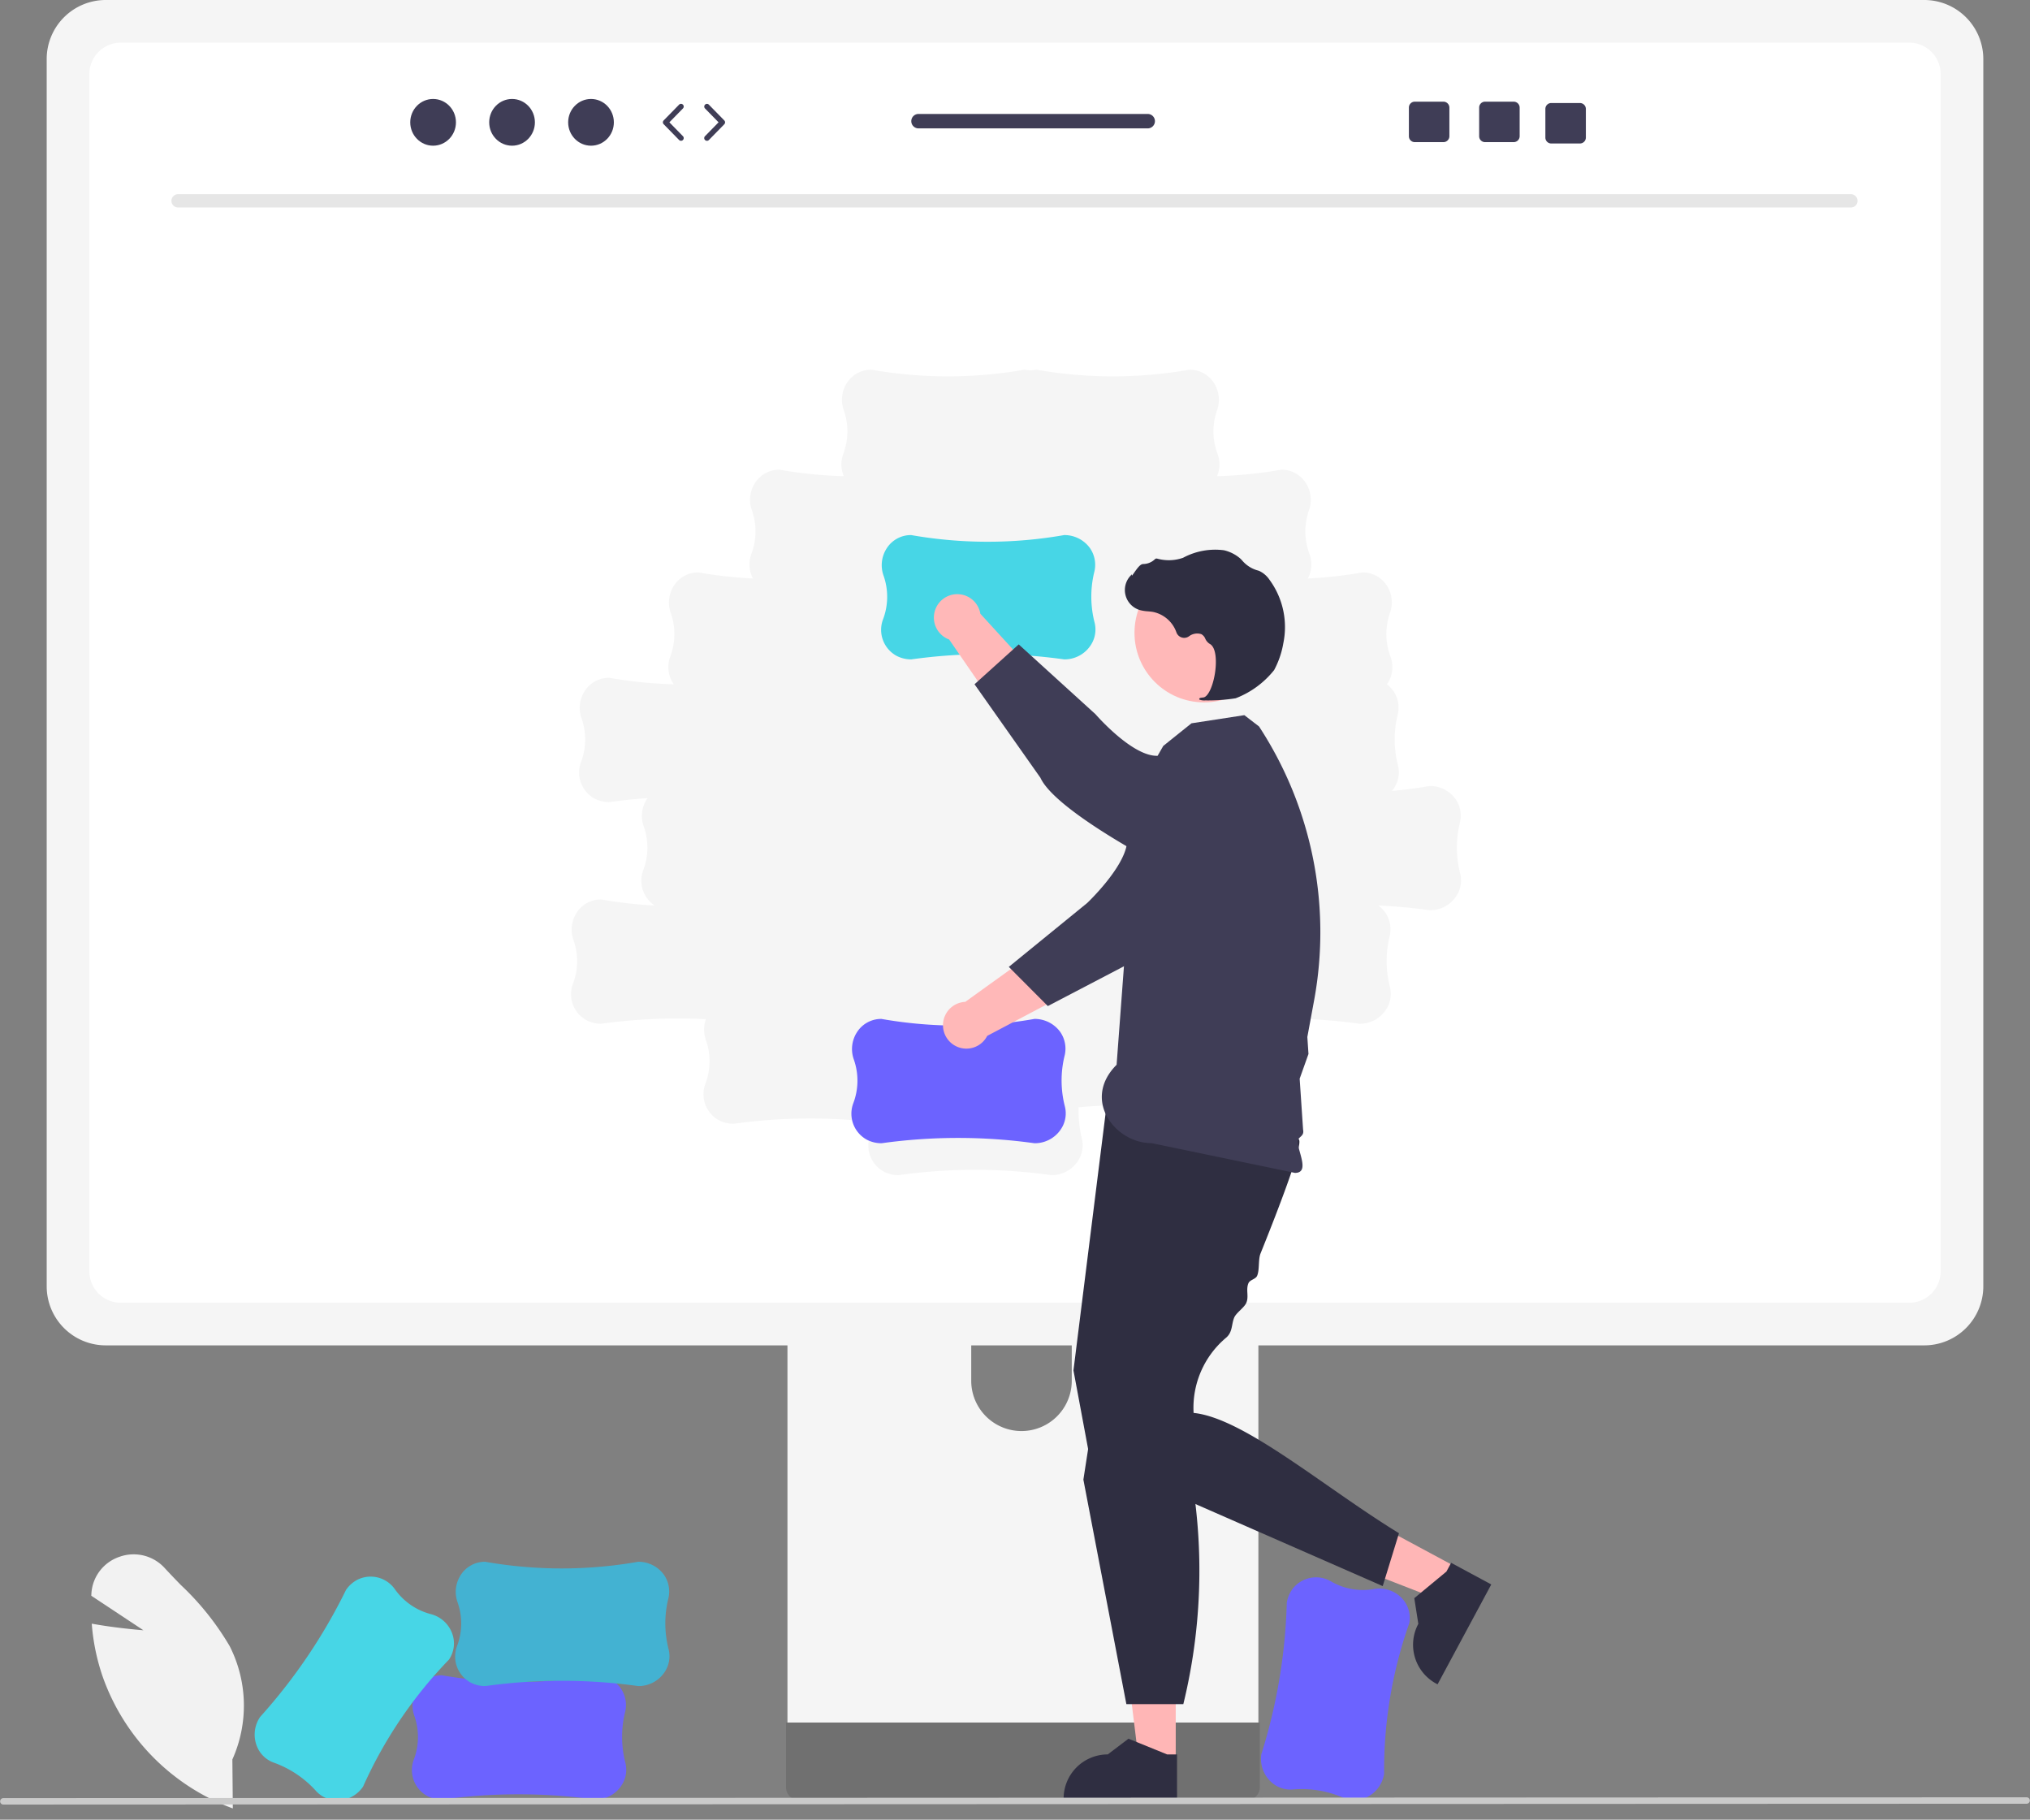 <svg id="undraw_building_blocks_re_5ahy" xmlns="http://www.w3.org/2000/svg" width="207.341" height="185.826" viewBox="0 0 207.341 185.826">
  <rect x="0" y="0" width="207.341" height="185.826" fill="#808080" stroke="none"/>
  <path id="Path_3084" data-name="Path 3084" d="M48.238,600.977l-.18-.067a22.229,22.229,0,0,1-13.094-13.337,21.568,21.568,0,0,1-1.121-5.293l-.015-.172.17.03c2.03.364,4.161.566,5.11.644l-5.327-3.525.01-.183a4.216,4.216,0,0,1,2.833-3.781,4.288,4.288,0,0,1,4.666,1.147c.53.575,1.089,1.153,1.631,1.713a27.992,27.992,0,0,1,5,6.258,13.436,13.436,0,0,1,.27,11.564l.046,5Z" transform="translate(-24.457 -416.297)" fill="#f2f2f2"/>
  <path id="Path_3085" data-name="Path 3085" d="M468.956,603.79l0-.019a56.608,56.608,0,0,0-2.85-15.362l0-.008a3.221,3.221,0,0,1,.082-1.532,3.025,3.025,0,0,1,3.373-2.05A6.492,6.492,0,0,0,474,584.06a3.163,3.163,0,0,1,2.8-.185,2.932,2.932,0,0,1,1.733,1.985c.018.071.034.142.047.215a45.141,45.141,0,0,0,2.851,15.377v.006a3.225,3.225,0,0,1-.825,2.814,3,3,0,0,1-2.4.881,10.639,10.639,0,0,0-5.029.992,2.905,2.905,0,0,1-1.98.139,3.2,3.2,0,0,1-2.247-2.494Z" transform="translate(-105.318 -548.68) rotate(20)" fill="#6c63ff"/>
  <path id="Path_3086" data-name="Path 3086" d="M291.366,390.426v68.652h48.1V390.426a2.308,2.308,0,0,0-1.627-2.209,2.125,2.125,0,0,0-.689-.107H293.689a2.318,2.318,0,0,0-2.323,2.314v0Zm18.77,23.589a5.134,5.134,0,0,1,10.268,0v7.966a5.134,5.134,0,0,1-10.268,0Z" transform="translate(-210.936 -280.975)" fill="#f5f5f5"/>
  <path id="Path_3087" data-name="Path 3087" d="M290.833,637.246v6.62a1.3,1.3,0,0,0,1.292,1.3h45.806a1.3,1.3,0,0,0,1.292-1.3v-6.62h-48.39Z" transform="translate(-210.55 -461.34)" fill="#707070"/>
  <path id="Path_3088" data-name="Path 3088" d="M17.277,6.018V131.366a6.029,6.029,0,0,0,6.024,6.024H209.055a6.029,6.029,0,0,0,6.024-6.024V6.018A6.032,6.032,0,0,0,209.055,0H23.3a6.032,6.032,0,0,0-6.024,6.018Z" transform="translate(-12.507)" fill="#f5f5f5"/>
  <path id="Path_3089" data-name="Path 3089" d="M218.925,15.762H36.271a3.227,3.227,0,0,0-3.22,3.226V141.231a3.225,3.225,0,0,0,3.22,3.22H218.925a3.225,3.225,0,0,0,3.22-3.22V18.988A3.227,3.227,0,0,0,218.925,15.762ZM172.85,102.61a3.2,3.2,0,0,1-2.862,1.755h-.019q-2.627-.366-5.272-.483a3.183,3.183,0,0,1,.714.706,3,3,0,0,1,.429,2.519,10.639,10.639,0,0,0,.058,5.126,2.906,2.906,0,0,1-.225,1.972,3.2,3.2,0,0,1-2.862,1.755h-.019a56.609,56.609,0,0,0-12.622-.336c-.017.106-.038.212-.065.318a10.639,10.639,0,0,0,.058,5.126,2.906,2.906,0,0,1-.225,1.972,3.2,3.2,0,0,1-2.862,1.755h-.019a56.607,56.607,0,0,0-12.962-.305,12.068,12.068,0,0,0,.333,3.2,2.905,2.905,0,0,1-.225,1.972,3.2,3.2,0,0,1-2.862,1.755h-.019a56.61,56.61,0,0,0-15.624,0h-.008a3.22,3.22,0,0,1-1.492-.36,3.025,3.025,0,0,1-1.4-3.69,7.823,7.823,0,0,0,.348-1.363,56.608,56.608,0,0,0-14.286.168h-.008a3.22,3.22,0,0,1-1.492-.36,3.025,3.025,0,0,1-1.4-3.69,6.491,6.491,0,0,0,.065-4.51,3.162,3.162,0,0,1,0-2.121,56.608,56.608,0,0,0-10.691.468h-.008a3.22,3.22,0,0,1-1.492-.36,3.025,3.025,0,0,1-1.4-3.69,6.491,6.491,0,0,0,.065-4.51,3.163,3.163,0,0,1,.329-2.787,2.932,2.932,0,0,1,2.268-1.342c.073,0,.146-.007.22-.007a45.588,45.588,0,0,0,5.485.62,3.036,3.036,0,0,1-1.189-3.567,6.491,6.491,0,0,0,.065-4.51A3.163,3.163,0,0,1,90,93.016c.023-.036.05-.067.075-.1q-1.963.135-3.917.407h-.008a3.22,3.22,0,0,1-1.492-.36,3.025,3.025,0,0,1-1.4-3.69,6.491,6.491,0,0,0,.065-4.51,3.163,3.163,0,0,1,.329-2.787,2.932,2.932,0,0,1,2.268-1.342c.073,0,.146-.007.22-.007a45.491,45.491,0,0,0,6.6.665,3.079,3.079,0,0,1-.373-2.784A6.491,6.491,0,0,0,92.436,74a3.163,3.163,0,0,1,.329-2.787,2.932,2.932,0,0,1,2.268-1.342c.073,0,.146-.007.22-.007a45.585,45.585,0,0,0,5.582.625,3.086,3.086,0,0,1-.181-2.468,6.491,6.491,0,0,0,.065-4.51,3.163,3.163,0,0,1,.329-2.787,2.932,2.932,0,0,1,2.268-1.342c.073,0,.146-.007.22-.007a45.5,45.5,0,0,0,6.573.664,3.088,3.088,0,0,1-.069-2.231,6.491,6.491,0,0,0,.065-4.51,3.163,3.163,0,0,1,.329-2.787,2.932,2.932,0,0,1,2.268-1.342c.073,0,.146-.007.22-.007a45.142,45.142,0,0,0,15.639,0h.006a3,3,0,0,0,1.21,0h.006a45.142,45.142,0,0,0,15.639,0c.074,0,.147,0,.22.007a2.932,2.932,0,0,1,2.268,1.342,3.163,3.163,0,0,1,.329,2.787,6.491,6.491,0,0,0,.065,4.51,3.088,3.088,0,0,1-.069,2.231,45.5,45.5,0,0,0,6.573-.664c.074,0,.147,0,.22.007a2.932,2.932,0,0,1,2.268,1.342,3.163,3.163,0,0,1,.329,2.787,6.492,6.492,0,0,0,.065,4.51,3.086,3.086,0,0,1-.181,2.468,45.581,45.581,0,0,0,5.582-.625c.074,0,.147,0,.22.007a2.932,2.932,0,0,1,2.268,1.342A3.163,3.163,0,0,1,165.9,74a6.491,6.491,0,0,0,.065,4.51,3.079,3.079,0,0,1-.377,2.79,3.18,3.18,0,0,1,.647.656,3,3,0,0,1,.429,2.519,10.639,10.639,0,0,0,.058,5.126,2.906,2.906,0,0,1-.225,1.972,3.244,3.244,0,0,1-.4.609q1.938-.17,3.867-.508h.006a3.225,3.225,0,0,1,2.617,1.324,3,3,0,0,1,.429,2.519,10.639,10.639,0,0,0,.058,5.126,2.906,2.906,0,0,1-.225,1.972Z" transform="translate(-23.927 -11.41)" fill="#fff"/>
  <path id="Path_3090" data-name="Path 3090" d="M234.967,73.2H64.059a.68.68,0,0,1,0-1.359H234.967a.68.68,0,0,1,0,1.359Z" transform="translate(-45.894 -52.01)" fill="#e6e6e6"/>
  <path id="Path_3091" data-name="Path 3091" d="M333.742,389.638h-.019a56.609,56.609,0,0,0-15.624,0h-.008a3.22,3.22,0,0,1-1.492-.36,3.025,3.025,0,0,1-1.4-3.69,6.491,6.491,0,0,0,.065-4.51,3.163,3.163,0,0,1,.329-2.787,2.932,2.932,0,0,1,2.268-1.342c.073,0,.146-.007.22-.007a45.141,45.141,0,0,0,15.639,0h.007a3.225,3.225,0,0,1,2.617,1.324,3,3,0,0,1,.429,2.519,10.639,10.639,0,0,0,.058,5.126,2.905,2.905,0,0,1-.225,1.972,3.2,3.2,0,0,1-2.862,1.755Z" transform="translate(-228.058 -272.889)" fill="#6c63ff"/>
  <path id="Path_3092" data-name="Path 3092" d="M374.224,315.843l-4.17-3.451c-3.127,1.639-7.885,8.182-7.885,8.182l-10.977,7.894a2.39,2.39,0,1,0,2.241,3.475l14.914-7.881Z" transform="translate(-252.6 -226.158)" fill="#ffb8b8"/>
  <path id="Path_3093" data-name="Path 3093" d="M398.886,273.753h0a5.71,5.71,0,0,1-.088,8.789l-2.652,2.156s-6.614,9.522-10.057,10.626l-8.839,4.617-3.985-4,8.01-6.528s3.684-3.485,4.053-6.036c.226-1.562,2.87-5.818,5.52-8.974a5.7,5.7,0,0,1,8.028-.662l.009.008Z" transform="translate(-270.227 -197.201)" fill="#3f3d56"/>
  <path id="Path_3094" data-name="Path 3094" d="M420.457,613.562H416.69L414.9,599.031h5.56Z" transform="translate(-300.369 -433.674)" fill="#ffb6b6"/>
  <path id="Path_3095" data-name="Path 3095" d="M405.135,649.487H393.55v-.147a4.509,4.509,0,0,1,4.509-4.509h0l2.116-1.605,3.948,1.606h1.011Z" transform="translate(-284.914 -465.668)" fill="#2f2e41"/>
  <path id="Path_3096" data-name="Path 3096" d="M498.551,561.794l-1.784,3.318-13.647-5.3,2.633-4.9Z" transform="translate(-349.758 -401.734)" fill="#ffb6b6"/>
  <path id="Path_3097" data-name="Path 3097" d="M530.834,580.378l-5.486,10.2-.129-.069a4.509,4.509,0,0,1-1.836-6.107h0l-.412-2.624,3.284-2.717.479-.891Z" transform="translate(-378.517 -418.572)" fill="#2f2e41"/>
  <path id="Path_3098" data-name="Path 3098" d="M400.515,410.61l-3.325,26.6,1.662,8.918,29.924,13.11,1.662-5.4c-7.649-4.68-15.826-11.764-20.978-12.285a9.346,9.346,0,0,1,3.264-7.634c.745-.588.582-1.383.883-2.1.207-.5,1.031-1.012,1.242-1.521.273-.659-.065-1.314.21-1.983.155-.377.741-.4.894-.777.262-.643.09-1.638.346-2.273.546-1.357,1.07-2.684,1.549-3.928,1.491-3.872,2.54-6.94,2.408-7.6-.416-2.078-19.742-3.117-19.742-3.117Z" transform="translate(-287.548 -297.264)" fill="#2f2e41"/>
  <path id="Path_3099" data-name="Path 3099" d="M402.6,506.691l-1.74,11.233,4.39,22.924h5.819a57.54,57.54,0,0,0,.208-26.391l-8.677-7.766Z" transform="translate(-290.205 -366.822)" fill="#2f2e41"/>
  <path id="Path_3100" data-name="Path 3100" d="M411.286,272.381l2.682-4.674,2.88-2.31,5.4-.831,1.5,1.154h0a38.376,38.376,0,0,1,5.625,27.979l-.422,2.284-.268,1.45.116,1.733-.9,2.523.124,1.847.066.987.066.99.093,1.382c.166.789-.67.685-.552,1.38.208,1.221,1.14,3.031-.276,3.036l-14.63-3.036c-3.717.015-7.177-4.417-3.589-8.005l2.081-27.889Z" transform="translate(-295.153 -191.533)" fill="#3f3d56"/>
  <ellipse id="Ellipse_351" data-name="Ellipse 351" cx="7.104" cy="7.104" rx="7.104" ry="7.104" transform="translate(115.875 57.52)" fill="#ffb8b8"/>
  <path id="Path_3101" data-name="Path 3101" d="M424.423,218.649a18.255,18.255,0,0,0,3.106-.217,9.26,9.26,0,0,0,3.931-2.88h0a8.969,8.969,0,0,0,.943-2.758,8.161,8.161,0,0,0-1.427-6.479,2.578,2.578,0,0,0-1.041-.889c-.037-.015-.076-.028-.115-.039a3.181,3.181,0,0,1-1.582-.979,2.622,2.622,0,0,0-.263-.271,3.919,3.919,0,0,0-1.635-.821,6.93,6.93,0,0,0-4.18.768,4.4,4.4,0,0,1-2.657.082.249.249,0,0,0-.235.08,1.759,1.759,0,0,1-1.2.477c-.272.012-.558.389-.9.88-.078.112-.17.242-.236.321l-.009-.152-.154.17a2.135,2.135,0,0,0,.964,3.478,4.164,4.164,0,0,0,.837.133c.171.015.349.031.519.061a3.219,3.219,0,0,1,2.392,2.089.842.842,0,0,0,1.271.409,1.391,1.391,0,0,1,1.267-.231.923.923,0,0,1,.408.463,1.2,1.2,0,0,0,.457.533c.69.356.737,1.932.49,3.245-.239,1.266-.711,2.182-1.148,2.228-.337.035-.375.059-.4.118l-.022.053.038.05a1.375,1.375,0,0,0,.581.078Z" transform="translate(-301.323 -147.123)" fill="#2f2e41"/>
  <path id="Path_3102" data-name="Path 3102" d="M344.742,210.638h-.019a56.61,56.61,0,0,0-15.624,0h-.008a3.22,3.22,0,0,1-1.492-.36,3.025,3.025,0,0,1-1.4-3.69,6.492,6.492,0,0,0,.065-4.51,3.163,3.163,0,0,1,.329-2.787,2.932,2.932,0,0,1,2.268-1.342c.073,0,.146-.007.22-.007a45.142,45.142,0,0,0,15.639,0h.006a3.225,3.225,0,0,1,2.617,1.324,3,3,0,0,1,.429,2.519,10.64,10.64,0,0,0,.058,5.126,2.905,2.905,0,0,1-.225,1.972,3.2,3.2,0,0,1-2.862,1.755Z" transform="translate(-236.022 -143.301)" fill="#47d6e6"/>
  <path id="Path_3103" data-name="Path 3103" d="M365.523,243.2l2.94-4.544c-1.993-2.914-9.048-6.875-9.048-6.875l-9.123-9.979a2.39,2.39,0,1,0-3.189,2.632l9.57,13.891,8.851,4.875Z" transform="translate(-250.16 -159.127)" fill="#ffb8b8"/>
  <path id="Path_3104" data-name="Path 3104" d="M390.274,262.11h0a5.71,5.71,0,0,1-8.739.939l-2.451-2.382s-10.273-5.364-11.772-8.654l-6.731-9.547,4.513-4.071,7.845,7.131s3.612,4.177,6.188,4.245c1.578.042,6.113,2.171,9.558,4.434a5.7,5.7,0,0,1,1.6,7.9l-.007.01Z" transform="translate(-261.045 -172.588)" fill="#3f3d56"/>
  <path id="Path_3105" data-name="Path 3105" d="M171.128,632.457h-.019a56.611,56.611,0,0,0-15.624,0h-.008a3.219,3.219,0,0,1-1.492-.36,3.025,3.025,0,0,1-1.4-3.69,6.491,6.491,0,0,0,.065-4.51,3.163,3.163,0,0,1,.329-2.787,2.932,2.932,0,0,1,2.268-1.342c.073,0,.146-.007.22-.007a45.142,45.142,0,0,0,15.639,0h.006a3.225,3.225,0,0,1,2.617,1.324,3,3,0,0,1,.429,2.519,10.639,10.639,0,0,0,.058,5.126,2.906,2.906,0,0,1-.225,1.972,3.2,3.2,0,0,1-2.862,1.755Z" transform="translate(-110.333 -448.68)" fill="#6c63ff"/>
  <path id="Path_3106" data-name="Path 3106" d="M187.128,590.457h-.019a56.606,56.606,0,0,0-15.624,0h-.008a3.22,3.22,0,0,1-1.492-.36,3.025,3.025,0,0,1-1.4-3.69,6.491,6.491,0,0,0,.065-4.51,3.163,3.163,0,0,1,.329-2.787,2.932,2.932,0,0,1,2.268-1.342c.073,0,.146-.007.22-.007a45.143,45.143,0,0,0,15.639,0h.006a3.225,3.225,0,0,1,2.617,1.324,3,3,0,0,1,.429,2.519,10.639,10.639,0,0,0,.058,5.126,2.906,2.906,0,0,1-.225,1.972,3.2,3.2,0,0,1-2.862,1.755Z" transform="translate(-121.917 -418.273)" fill="#43b2d2"/>
  <path id="Path_3107" data-name="Path 3107" d="M94.773,597.607l.012-.015a56.608,56.608,0,0,0,8.755-12.941l0-.007a3.221,3.221,0,0,1,1.134-1.034,3.025,3.025,0,0,1,3.841.908,6.491,6.491,0,0,0,3.7,2.581,3.163,3.163,0,0,1,2.124,1.834,2.932,2.932,0,0,1-.159,2.63c-.037.063-.076.125-.117.186A45.143,45.143,0,0,0,105.3,604.7l0,.005a3.225,3.225,0,0,1-2.563,1.425,3,3,0,0,1-2.327-1.056,10.64,10.64,0,0,0-4.278-2.824,2.905,2.905,0,0,1-1.508-1.291,3.2,3.2,0,0,1,.15-3.354Z" transform="translate(-68.21 -422.264)" fill="#47d6e6"/>
  <path id="Path_3108" data-name="Path 3108" d="M207.014,665.56.327,665.645a.329.329,0,0,1,0-.657l206.687-.085a.329.329,0,0,1,0,.657Z" transform="translate(-0.001 -481.361)" fill="#cacaca"/>
  <g id="Group_160" data-name="Group 160" transform="translate(41.902 10.107)">
    <ellipse id="Ellipse_352" data-name="Ellipse 352" cx="2.334" cy="2.386" rx="2.334" ry="2.386" fill="#3f3d56"/>
    <ellipse id="Ellipse_353" data-name="Ellipse 353" cx="2.334" cy="2.386" rx="2.334" ry="2.386" transform="translate(8.064)" fill="#3f3d56"/>
    <ellipse id="Ellipse_354" data-name="Ellipse 354" cx="2.334" cy="2.386" rx="2.334" ry="2.386" transform="translate(16.129)" fill="#3f3d56"/>
    <path id="Path_3109" data-name="Path 3109" d="M247.135,42.2a.275.275,0,0,1-.2-.083l-1.575-1.61a.276.276,0,0,1,0-.386l1.575-1.61a.276.276,0,1,1,.395.386l-1.386,1.417,1.386,1.417a.276.276,0,0,1-.2.469Z" transform="translate(-219.477 -37.93)" fill="#3f3d56"/>
    <path id="Path_3110" data-name="Path 3110" d="M260.855,42.2a.276.276,0,0,1-.2-.469l1.386-1.417L260.658,38.9a.276.276,0,1,1,.395-.386l1.575,1.61a.276.276,0,0,1,0,.386l-1.575,1.61a.275.275,0,0,1-.2.083Z" transform="translate(-230.55 -37.93)" fill="#3f3d56"/>
    <path id="Path_3111" data-name="Path 3111" d="M550.822,37.619h-2.929a.6.6,0,0,0-.6.6v2.932a.6.6,0,0,0,.6.6h2.929a.607.607,0,0,0,.607-.6V38.223A.607.607,0,0,0,550.822,37.619Z" transform="translate(-438.116 -37.343)" fill="#3f3d56"/>
    <path id="Path_3112" data-name="Path 3112" d="M524.822,37.619h-2.929a.6.6,0,0,0-.6.6v2.932a.6.6,0,0,0,.6.6h2.929a.607.607,0,0,0,.607-.6V38.223A.607.607,0,0,0,524.822,37.619Z" transform="translate(-419.293 -37.343)" fill="#3f3d56"/>
    <path id="Path_3113" data-name="Path 3113" d="M575.322,38.119h-2.929a.6.6,0,0,0-.6.6v2.932a.6.6,0,0,0,.6.6h2.929a.607.607,0,0,0,.607-.6V38.723A.607.607,0,0,0,575.322,38.119Z" transform="translate(-455.853 -37.705)" fill="#3f3d56"/>
    <path id="Path_3114" data-name="Path 3114" d="M361.335,42.159H337.924a.737.737,0,0,0,0,1.474h23.411a.737.737,0,0,0,0-1.474Z" transform="translate(-286.011 -40.629)" fill="#3f3d56"/>
  </g>
</svg>
